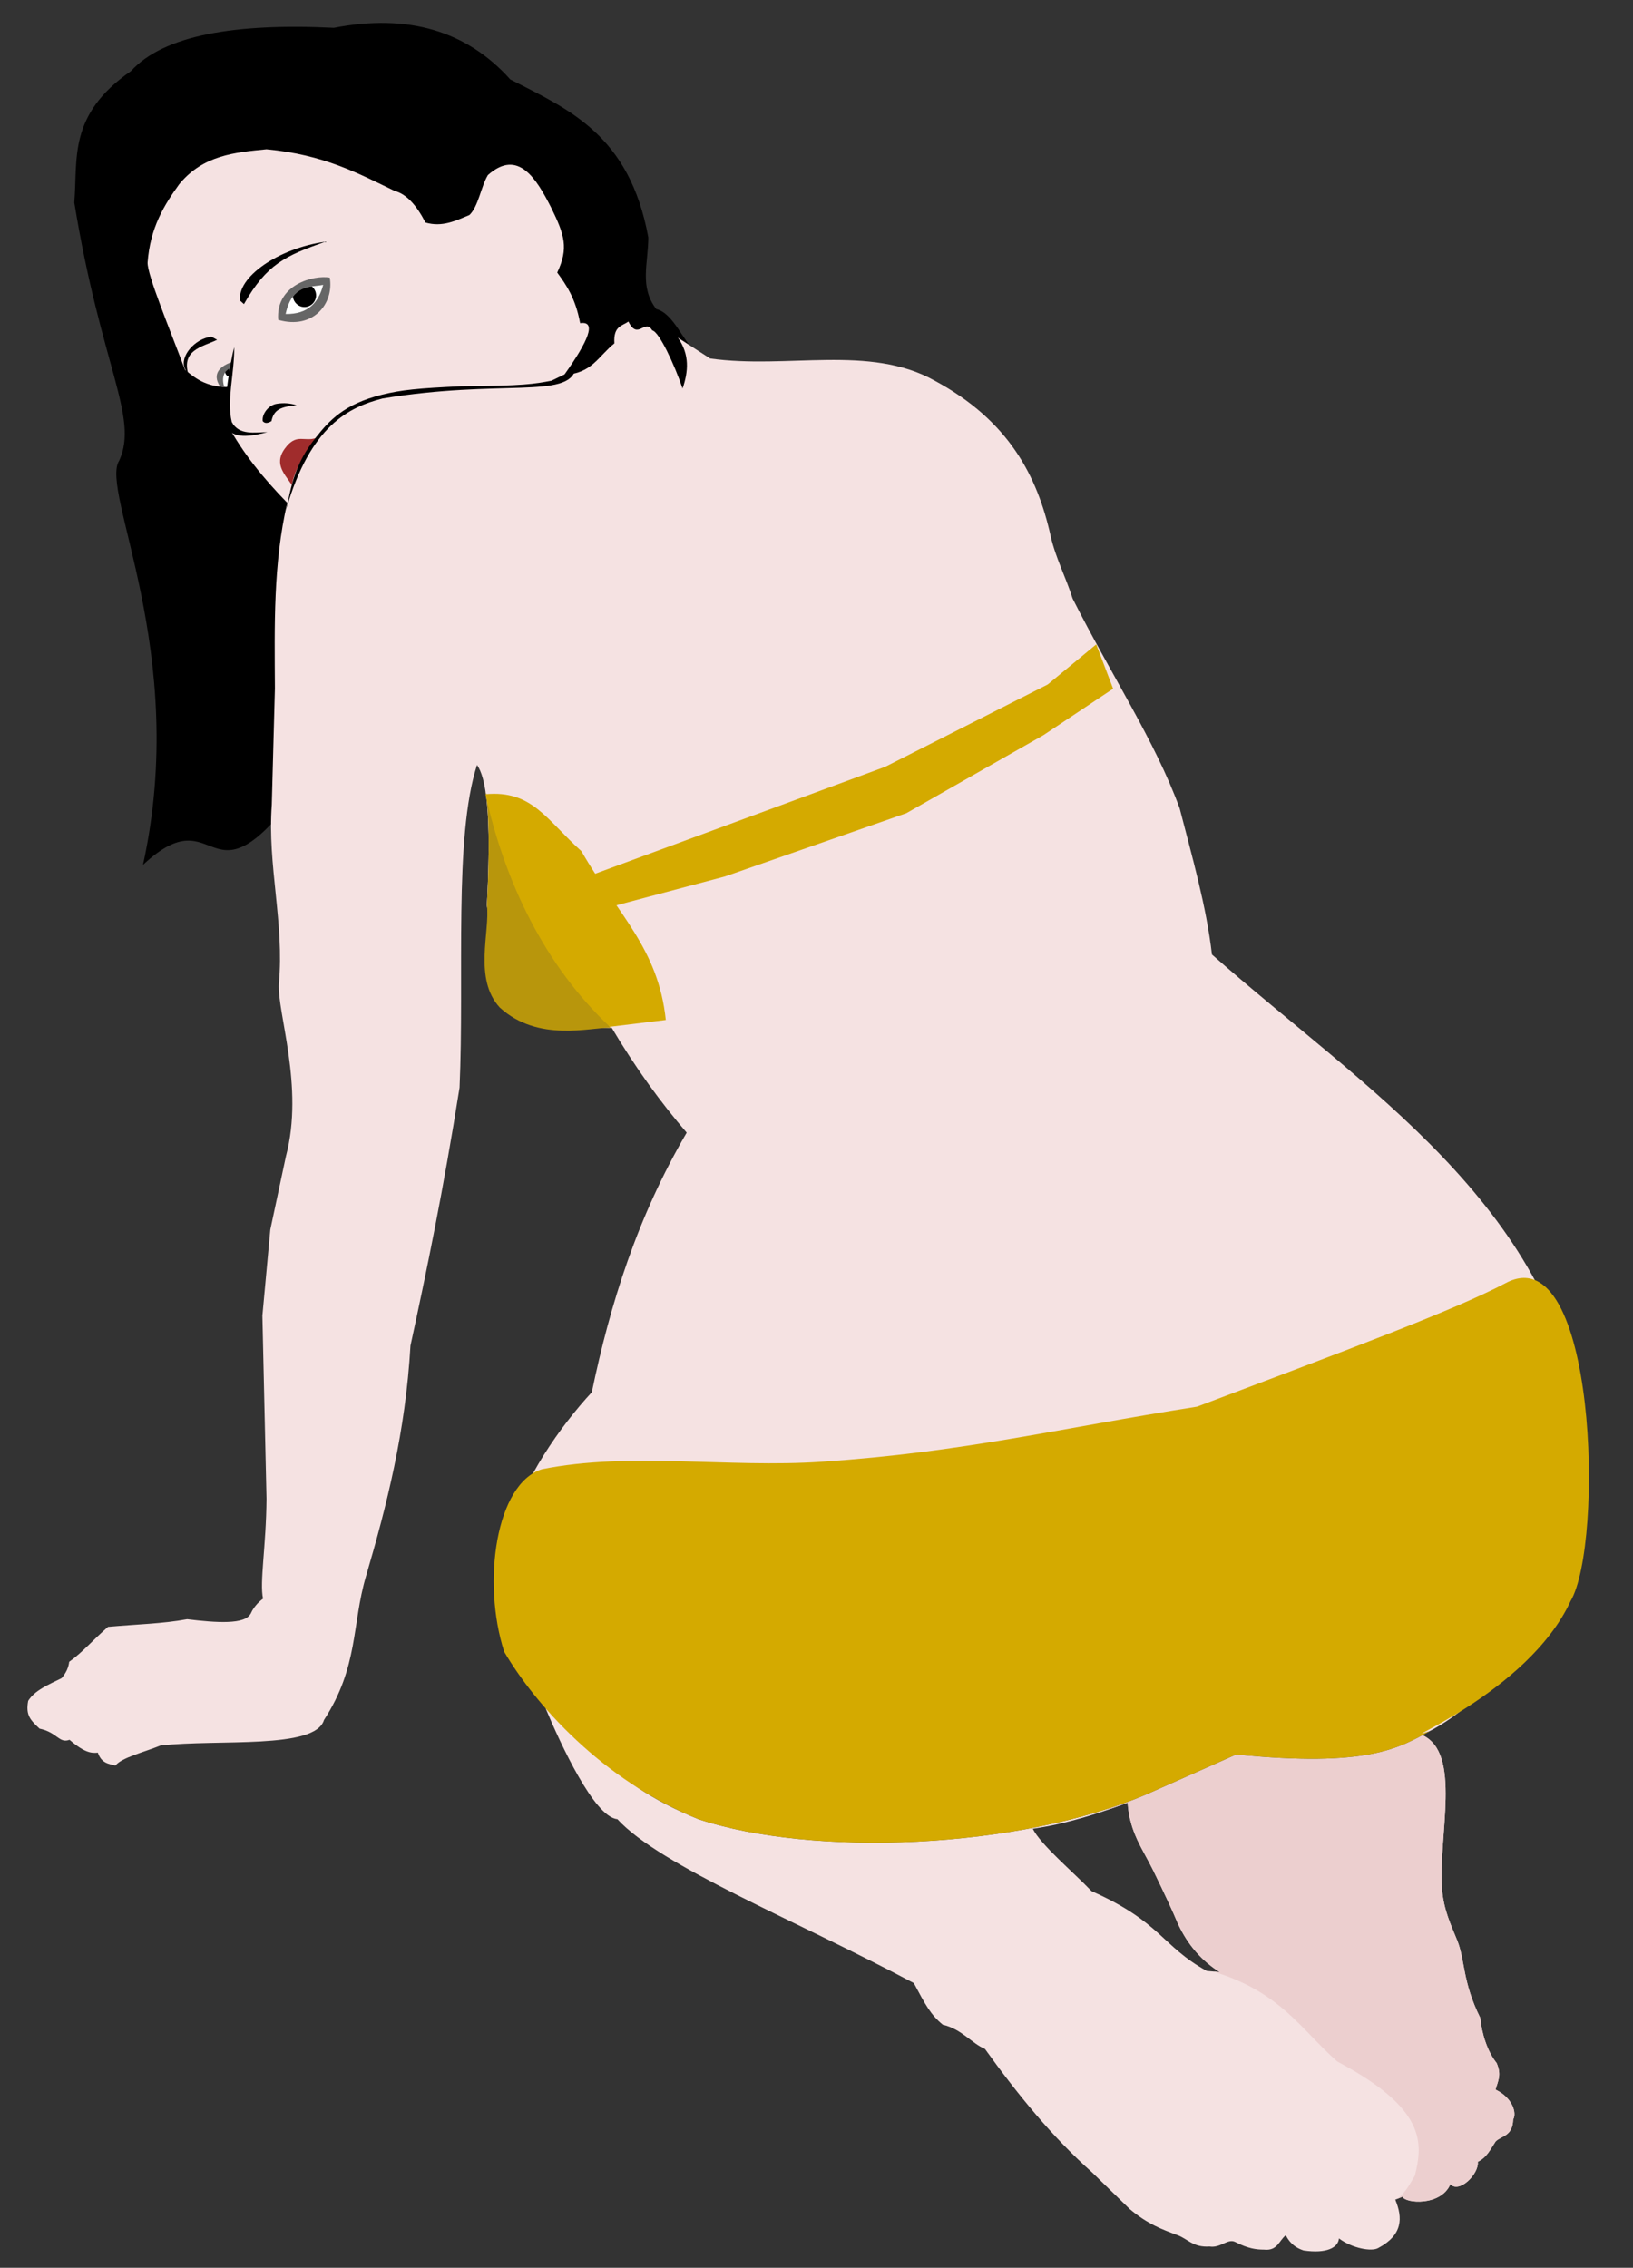 <?xml version="1.0" encoding="UTF-8" standalone="no"?>
<!-- Created with Inkscape (http://www.inkscape.org/) -->

<svg
   xmlns:dc="http://purl.org/dc/elements/1.1/"
   xmlns:cc="http://creativecommons.org/ns#"
   xmlns:rdf="http://www.w3.org/1999/02/22-rdf-syntax-ns#"
   xmlns:svg="http://www.w3.org/2000/svg"
   xmlns="http://www.w3.org/2000/svg"
   xmlns:sodipodi="http://sodipodi.sourceforge.net/DTD/sodipodi-0.dtd"
   xmlns:inkscape="http://www.inkscape.org/namespaces/inkscape"
   id="svg11057"
   sodipodi:modified="true"
   sodipodi:docname="grimgiant-bikini-woman-remix.svg"
   viewBox="0 0 535.38 743.47"
   sodipodi:version="0.32"
   version="1.0"
   inkscape:output_extension="org.inkscape.output.svg.inkscape"
   inkscape:version="0.92.2 5c3e80d, 2017-08-06">
  <rect x="0" y="0" width="535.38" height="743.47" fill="#333333" stroke="none"/>
  <title
     id="title45728">bikini woman</title>
  <defs
     id="defs45152" />
  <sodipodi:namedview
     id="base"
     bordercolor="#666666"
     inkscape:pageshadow="2"
     inkscape:window-y="0"
     pagecolor="#ffffff"
     inkscape:window-height="856"
     inkscape:zoom="0.72173469"
     inkscape:window-x="4"
     borderopacity="1.0"
     inkscape:current-layer="g45726"
     inkscape:cx="256.81818"
     inkscape:cy="336.62615"
     inkscape:showpageshadow="false"
     inkscape:window-width="1436"
     inkscape:pageopacity="0.0"
     inkscape:document-units="px"
     showgrid="false"
     inkscape:snap-global="false"
     inkscape:window-maximized="1" />
  <g
     id="layer1"
     inkscape:label="Ebene 1"
     inkscape:groupmode="layer"
     transform="translate(-123.24 -149.29)">
    <g
       id="g12961"
       transform="matrix(-.54 0 0 .54 1472.6 310.18)">
      <g
         id="g45726">
        <g
           id="g45751">
          <path
             id="path9071"
             sodipodi:nodetypes="cccccccccccccc"
             style="fill-rule:evenodd;fill:#000000"
             d="m2074.9-82.039l40.4 87.883 176.7 33.335 18.2 115.16 5.7 25.53c57.9 79.35 49.3 3.47 96.1 47.26-28.4-128.85 26.6-227.2 14.4-245.49-12-26.416 11.1-57.171 27.3-156.61-2.2-26.6 4-53.2-34.4-79.81-19.9-21.83-63.3-29.17-123.2-26.26-45.3-8.77-80.8 1.99-107.1 31.32-35.4 18.17-72.4 33.47-83.8 95.96 0.1 16.06 5.5 29.88-4.8 43.44-10.5 2.61-15.9 19.078-25.5 28.281z" />
          <path
             id="path9082"
             sodipodi:nodetypes="ccccccccccccccccscccccccsccccccccccccccscsccccccccccccccccccscccccccccccccccccccccccccccccccccsc"
             style="fill-rule:evenodd;fill:#f5e2e2"
             d="m2337-207.31c-35 3.26-55.7 14.67-77.8 25.28-7.2 1.9-13.3 8.71-18.7 19.19-10.2 2.99-18.4-1.13-26.7-4.57-5.5-5.3-6.9-17.02-11.2-24.25-18.4-16.31-29.5 2.3-38.4 19.72-8.2 16.71-10.7 24.66-3.7 39.47-5.6 7.66-11.1 15.6-13.9 30.72-10.3-1.51-4.9 10.954 9.6 31.312-16.6-0.571-20.8-11.395-30.4-19.031 0.7-10.781-4.8-10.453-8.5-13.281-5.8 11.8-10-2.22-14.5 5.4-4.2 0.753-13.6 21.104-18.4 35.274-3.5-10.279-4.4-20.557 2.8-30.836l-19.5 12.6c-46.9 6.639-96.7-8.697-136.3 13.437-45 24.269-62.3 57.716-70.5 94.469-2.9 12.987-9.3 25.161-13.3 37.844-23.4 46.402-50 86.292-65 127.4-7.7 29.97-16.1 58.9-19.6 88.72-93.8 82.63-204.1 150.16-225.1 283.19-8.2 46.39-0.7 70.65 20.2 108.09 20.7 30.05 37.2 63.25 77.3 82.54-24.4 10.94-9.6 61.03-12.1 93.93-1.1 12.37-5.3 21.19-9.2 30.75-4.8 11.83-3.1 25.31-14 47.03-0.9 9.61-4.4 20.62-9.9 27.38-3.3 7.43-0.7 11.12 0.6 16.19-10.5 5.06-12.9 14.38-10.7 18.06 0.4 10.31 6.7 9.71 10.7 13.38 3 4.5 5.2 9.7 10.8 12.4-0.8 7.5 11.4 19.4 16.6 13.6 5.8 13.5 27.5 11.7 29.1 7.6l4.4 1.8c-4.6 11-4.6 21.4 10.3 29.3 4 2.4 15.9 0.2 23.9-5.8 0.4 5.5 7.4 9.4 21.5 7.3 4.2-1.4 8-3.8 10.8-9.2 4.1 3.2 5 9.6 13.2 8.7 4.6 0 9.6-0.6 17.4-4.6 4.6-2.4 8.9 3.8 15.7 2.7 9.8 0.7 13.3-4.6 19.2-6.8 9.8-3.6 18.5-6.9 29.2-15.9l22.8-22.2c24.4-21.74 45.4-47.57 65.1-75 8.3-3.55 14.1-12.06 25.6-14.72 7.5-6.15 10.6-12.18 17.6-25.28 72-38.33 153.8-70.98 180-99.53 14-1.1 34.7-46.15 43.4-66.91-1.3-7.07 0.8-14.49 1.4-21.56 56.1-47.45 10-128.11-29.3-170.72-11.1-53.34-27.5-106.15-57.6-157.59 15.8-18.37 31-39.2 45.5-63.63 12.4-0.47 22.3 1.63 46.2-11.03 10.7 1.51 11.7 0.45 14.6-0.06 2.6 0.88 5.2 1.49 5.9-3.56-1.8-31.54 6.3-35.71 9.1-59.85-3-56.94 0.7-77.64 6-85.09 14.2 43.99 7.6 128.1 10.6 195.91 9.9 62.58 19.9 110.99 29.8 156.62 3 52.3 14.4 97.14 27 139.97 8.7 29.48 4.4 54.78 25.5 87.31 5.4 18.03 64 11.5 99.3 15.5 9.7 3.97 23.6 7.32 27.3 12.13 4.1-0.98 8.5-1.3 10.7-7.79 3.8 0.34 7.8 0.26 17.2-7.81 6.4 2.37 7.3-4.47 18.2-6.78 5.4-5.1 8.6-8.06 6.9-16.87-4-6.47-12.5-9.9-20.3-13.78-2.8-3.32-4.2-6.5-4.6-9.94-8-5.63-14.3-13.17-23.6-21.22-17.6-1.58-33.3-1.88-48-4.63-17.8 2.16-35.4 3.4-38.6-3.47 0.3 1.71-0.5-3.76-7.5-9.03 2.2-9.84-1.9-31.9-2.1-60.62l2.5-111.16-4.8-52.19-9.5-44.62c-11.2-42.14 5.5-87.4 4.3-105-3.4-36.1 7-71.71 4.3-108.31l-1.9-70.69c0.2-37.822 1.1-75.755-7.5-112.66 14.2-14.586 26.9-30.029 36.3-47.465v-22.719c13.6-0.401 19.6-5.558 25.8-10.594 9.3-24.853 23-57.812 22.7-65.152-1.6-21.19-10-34.75-19.2-47.5-14.5-17.67-33.8-19.34-53-21.22zm-522.8 1003.8c17.2 6.34 36.4 12.75 57.6 15.81-5.1 9.99-24.4 26.06-35.7 37.88-42.1 18.62-42.6 33.35-69.9 48.43l-7.9 0.72c10.3-6.53 19-15.74 25.4-29.46 2.9-7.06 8.4-18.84 15.1-32.54 6.2-12.74 14.2-22.84 15.4-40.84z" />
          <path
             id="path5154"
             sodipodi:nodetypes="ccccc"
             style="fill-rule:evenodd;fill:#666666"
             d="m2357.7-78.25c0.4 5.961-0.5 12.523 3 16.938v-1.532c1.6-0.046 3-0.18 4.4-0.344 5.7-8.293-0.9-12.966-7.4-15.062z" />
          <path
             id="path7129"
             sodipodi:nodetypes="ccc"
             style="fill-rule:evenodd;fill:#666666"
             d="m2298.6-129.4c9.6-1.69 33 4.14 31.3 25.64-21.1 6.169-34-9.82-31.3-25.64z" />
          <path
             id="path5158"
             sodipodi:nodetypes="cccc"
             style="fill-rule:evenodd;fill:#000000"
             d="m2350.7-113.32c-13.8-24.25-25.2-29.4-49.5-37.88 28.8 3.97 53.9 21.74 51.8 35.81l-2.3 2.07z" />
          <path
             id="path5160"
             sodipodi:nodetypes="ccccc"
             style="fill-rule:evenodd;fill:#000000"
             d="m2367-91.636c9.2 4.4 22.6 6.192 17 22.476l2.5-4.924c3.5-7.271-5.9-18.34-16.1-19.449l-3.4 1.897z" />
          <path
             id="path5162"
             sodipodi:nodetypes="cccc"
             style="fill-rule:evenodd;fill:#a02c2c"
             d="m2306.9-32.037c7 2.349 11.4-2.434 17.7 4.799 8.7 10.184 1.9 16.476-3 23.738-1.7-10.203-8.5-19.306-14.7-28.537z" />
          <path
             id="path5166"
             sodipodi:nodetypes="ccc"
             style="fill-rule:evenodd;fill:#ffffff"
             d="m2302.6-125c2.8 10.68 9.1 17.91 22.8 17.68-4-18.33-15-16.1-22.8-17.68z" />
          <path
             id="path5168"
             style="fill:#000000"
             d="m2309.5-124.07c-1.6 1.29-2.6 3.26-2.6 5.47 0 3.89 3.2 7.06 7.1 7.06 3.6 0 6.6-2.79 7-6.34-3.2-4.33-7.4-5.58-11.5-6.19z" />
          <path
             id="path5170"
             sodipodi:nodetypes="ccccc"
             style="fill-rule:evenodd;fill:#ffffff"
             d="m2359.4-69.138c0.9-0.843 2-0.234 2.7-2.768 1.4 2.122 1.7 4.843 0.7 8.393-0.8 0.694-1.6 0.198-2.5 0-2.2-3.199-0.8-3.918-0.9-5.625z" />
          <path
             id="path5172"
             sodipodi:nodetypes="ccccc"
             style="fill-rule:evenodd;fill:#000000"
             d="m2318.7-51.906c3.8-1.205 7.7-1.592 12-0.893 5.2 0.767 9.2 6.317 8.6 10.536-1 1.129-2.4 1.727-5.3 0-1.4-6.852-5.4-8.753-15.3-9.643z" />
          <path
             id="path5174"
             sodipodi:nodetypes="cccccccc"
             style="fill-rule:evenodd;fill:#000000"
             d="m2149.4-73.871l14.6 7.069c10.4 1.946 16.6 3.119 54.8 3.371 26.1 1.211 36.3 2.168 48.2 5.13 23 5.695 32.1 15.93 39.9 25.759 13.3 16.576 14.9 29.657 18.2 43.942-14.8-51.233-38.4-62.227-58.6-67.428-71.3-11.803-112.8 0.397-117.1-17.843z" />
          <path
             id="path5180"
             style="fill-rule:evenodd;fill:#000000"
             d="m2359.8-74.165c-0.3 1.784-0.4 3.429-0.3 5 0.9-0.762 1.9-0.292 2.6-2.688v-0.031c-0.6-1.011-1.6-1.51-2.3-2.281z" />
          <path
             id="path5184"
             style="fill-rule:evenodd;fill:#eccfcf"
             d="m2204 182.52c-15.2 60.05-46.2 98.42-75.8 143.5 12-0.36 22 1.39 45.4-11 10.6 1.51 11.7 0.45 14.6-0.06 2.6 0.88 5.2 1.52 5.8-3.53-1.7-31.54 6.5-35.74 9.2-59.88-1.8-34.83-1.2-56.05 0.8-69.03z" />
          <path
             id="path5186"
             style="fill-rule:evenodd;fill:#eccfcf"
             d="m1635.2 755.49c-24.1 11.16-9.4 61.05-11.9 93.84-1.1 12.38-5.3 21.19-9.2 30.75-4.8 11.84-3.2 25.31-14 47.04-0.9 9.6-4.4 20.58-9.9 27.34-3.3 7.43-0.7 11.15 0.6 16.22-10.4 5.06-12.9 14.35-10.7 18.03 0.4 10.31 6.7 9.74 10.6 13.39 3.1 4.6 5.3 9.7 10.9 12.4-0.8 7.5 11.4 19.4 16.7 13.6 5.7 13.5 27.4 11.7 29 7.6l3.4 1.4c-5.2-3.7-7.8-9.1-10.9-14.2-5-20.1-6.7-40.74 47.1-69.28 22-19.31 34.1-42.02 75.3-54.63l-3.9 0.34c10.4-6.53 19-15.71 25.4-29.43 2.9-7.05 8.4-18.87 15.1-32.57 6.3-12.74 14.2-22.84 15.4-40.84 3.7 1.37 7.5 2.72 11.4 4.06l0.2-1.22-17.1-5.71-51.1-26.79c-50.4 2.67-98.1 3.86-118.5-10.34l-3.9-1zm16.4 282.21c0 0.2-0.1 0.3-0.2 0.5l0.5-0.3c-0.1 0-0.2-0.1-0.3-0.2z" />
          <path
             id="path5176"
             sodipodi:nodetypes="cccccccccc"
             style="fill-rule:evenodd;fill:#4d4d4d"
             d="m1742.6 552.21c-16.7 30.25-22 149.71 3.4 209.75-53.4 10.11-90.1-0.17-115.2-8.88 18.7 10.18 37.5 22.1 117.5 14.13l54.2 24.09c78.1 33.54 202.9 38.21 272.3 15.19 58.5-23.65 72.6-53.56 91-84.99-23.5 31.88-24.5 51.76-92 82.65-117.4 33.19-226.3 1.64-275.3-16.72-73.2-74.23-78.2-138.43-55.9-235.22z" />
          <path
             id="path6158"
             sodipodi:nodetypes="ccccc"
             style="fill-rule:evenodd;fill:#000000"
             d="m2356.6-87.09c1.6 5 8.7 42.79 3.7 49.638-4.2 6.321-15.4 4.047-23.8 1.88 7.5 0.042 17.2 2.168 21.6-6.177 3.2-13.288-1.6-29.022-1.5-45.341z" />
          <path
             d="m 1772.063,556.053 c -92.544,-34.955 -156.274,-58.573 -187.572,-75.129 -54.732,-28.952 -59.767,158.355 -39.201,193.195 26.023,56.227 110.61,87.671 85.51,78.961 18.7,10.18 37.5,22.1 117.5,14.13 l 54.2,24.09 c 78.1,33.54 202.9,38.21 272.3,15.19 58.5,-23.65 99.501,-70.213 117.901,-101.643 13.65,-42.419 4.963,-101.963 -22.825,-110.784 -53.242,-10.762 -113.085,-0.69 -170.122,-4.564 -86.623,-5.884 -142.328,-20.007 -227.691,-33.445 z"
             style="fill:#d4aa00;fill-rule:evenodd"
             sodipodi:nodetypes="cscccccccsc"
             id="path45154"
             inkscape:connector-curvature="0" />
          <path
             d="m 2204,182.52 c -15.2,60.05 -46.2,98.42 -75.8,143.5 12,-0.36 43.777,9.076 67.177,-12.281 16.115,-17.442 5.834,-46.062 7.823,-62.189 -1.8,-34.83 -1.2,-56.05 0.8,-69.03 z"
             style="fill:#b8960c;fill-opacity:1;fill-rule:evenodd"
             id="path45156"
             inkscape:connector-curvature="0"
             sodipodi:nodetypes="ccccc" />
          <path
             style="fill:#d4aa00;fill-opacity:1;stroke:none;stroke-width:1.853px;stroke-linecap:butt;stroke-linejoin:miter;stroke-opacity:1"
             d="m 2204.09,184.231 c -28.376,-2.649 -37.096,15.594 -58.266,34.574 -22.099,38.602 -46.646,58.828 -51.241,102.482 l 33.954,4.146 c 39.164,-36.852 63.674,-87.296 75.552,-141.201 z"
             id="path45701"
             inkscape:connector-curvature="0"
             sodipodi:nodetypes="ccccc" />
          <path
             style="fill:#d4aa00;stroke:none;stroke-width:1.853px;stroke-linecap:butt;stroke-linejoin:miter;stroke-opacity:1;fill-opacity:1"
             d="m 2141.981,234.177 -180.624,-66.613 -98.639,-49.96 -29.463,-24.339 -10.248,26.901 42.274,28.182 83.266,47.398 110.168,38.431 81.985,21.777 z"
             id="path45703"
             inkscape:connector-curvature="0" />
        </g>
      </g>
    </g>
  </g>
</svg>
